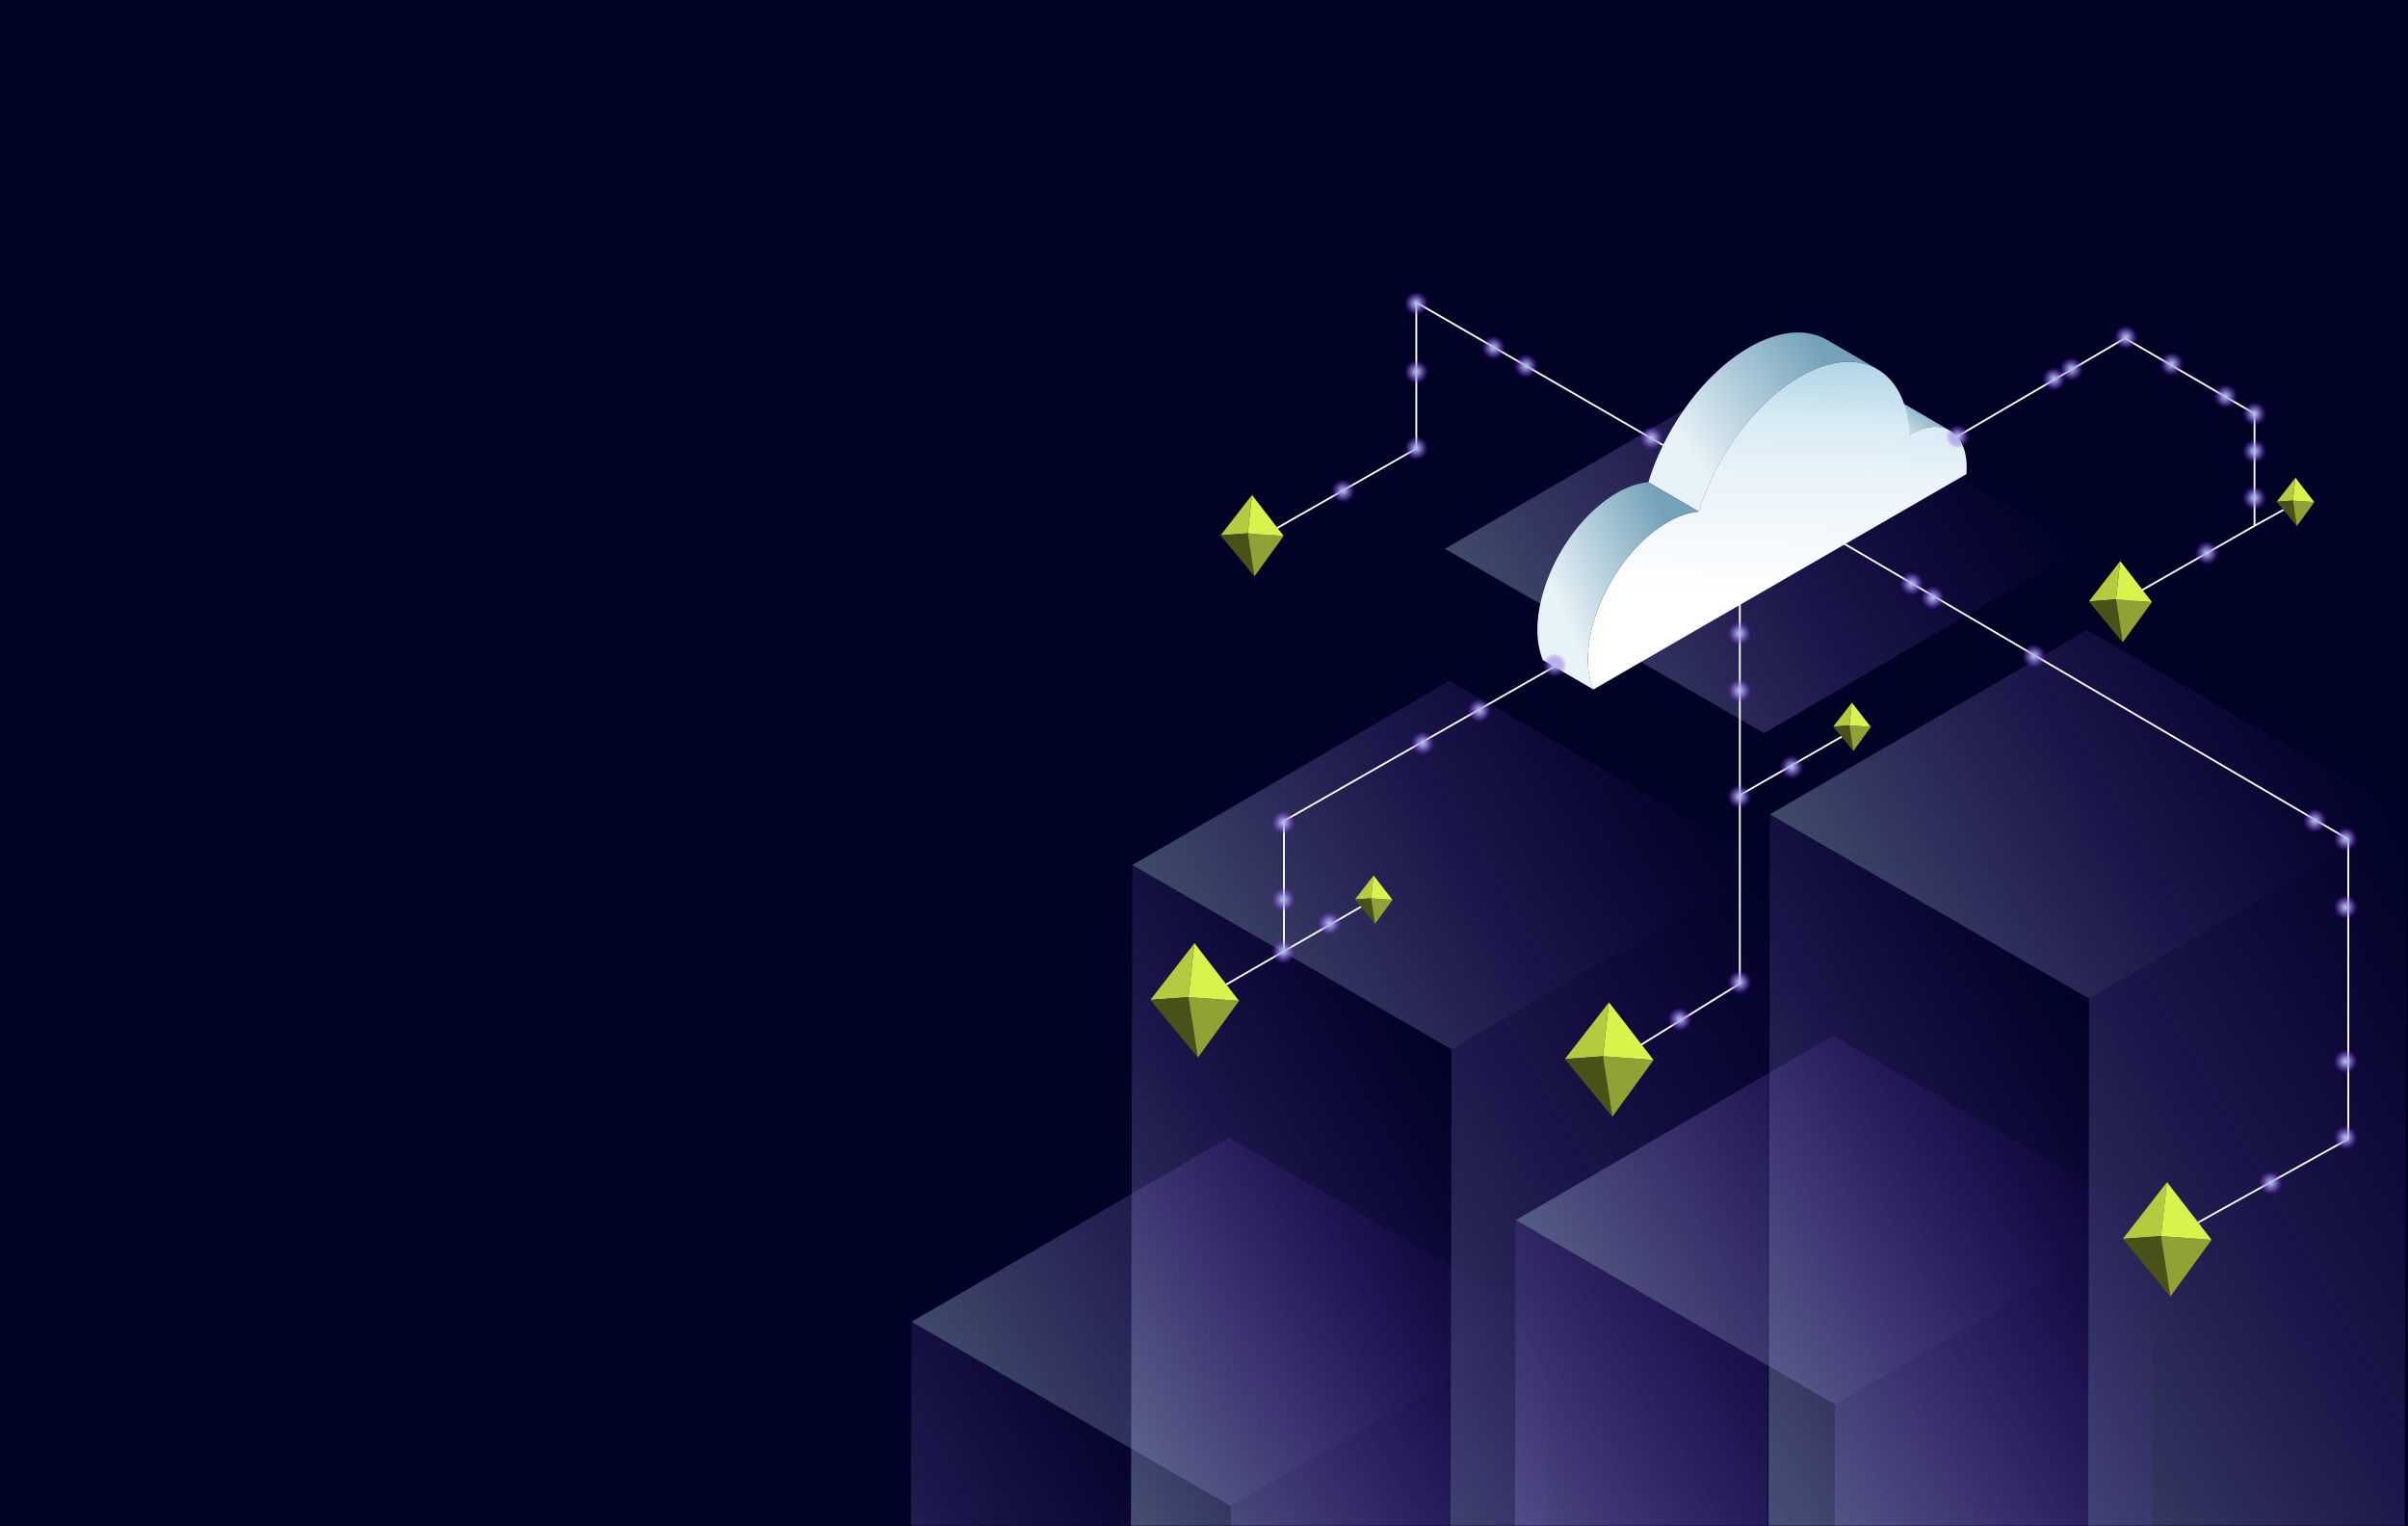 <svg fill="none" height="830" viewBox="0 0 1310 830" width="1310" xmlns="http://www.w3.org/2000/svg" xmlns:xlink="http://www.w3.org/1999/xlink"><linearGradient id="a"><stop offset="0" stop-color="#adc7e0"/><stop offset=".28" stop-color="#a19be4" stop-opacity=".74"/><stop offset=".91" stop-color="#842dee" stop-opacity=".09"/><stop offset="1" stop-color="#801ef0" stop-opacity="0"/></linearGradient><linearGradient id="b" gradientUnits="userSpaceOnUse" x1="592.247" x2="918.385" xlink:href="#a" y1="1039.4" y2="851.11"/><linearGradient id="c" gradientUnits="userSpaceOnUse" x1="462.158" x2="702.31" xlink:href="#a" y1="1014.58" y2="875.928"/><linearGradient id="d" gradientUnits="userSpaceOnUse" x1="539.174" x2="798.813" xlink:href="#a" y1="793.881" y2="643.99"/><linearGradient id="e" gradientUnits="userSpaceOnUse" x1="712.372" x2="1038.51" xlink:href="#a" y1="790.966" y2="602.663"/><linearGradient id="f" gradientUnits="userSpaceOnUse" x1="582.27" x2="822.434" xlink:href="#a" y1="766.146" y2="627.483"/><linearGradient id="g" gradientUnits="userSpaceOnUse" x1="659.299" x2="918.926" xlink:href="#a" y1="545.446" y2="395.544"/><linearGradient id="h" gradientUnits="userSpaceOnUse" x1="829.325" x2="1088.95" xlink:href="#a" y1="373.435" y2="223.544"/><linearGradient id="i" gradientUnits="userSpaceOnUse" x1="1059.22" x2="1385.36" xlink:href="#a" y1="763.382" y2="575.091"/><linearGradient id="j" gradientUnits="userSpaceOnUse" x1="929.132" x2="1169.28" xlink:href="#a" y1="738.563" y2="599.911"/><linearGradient id="k" gradientUnits="userSpaceOnUse" x1="1006.15" x2="1265.78" xlink:href="#a" y1="517.862" y2="367.972"/><linearGradient id="l" gradientUnits="userSpaceOnUse" x1="921.012" x2="1247.15" xlink:href="#a" y1="984.089" y2="795.786"/><linearGradient id="m" gradientUnits="userSpaceOnUse" x1="790.91" x2="1031.07" xlink:href="#a" y1="959.269" y2="820.618"/><linearGradient id="n" gradientUnits="userSpaceOnUse" x1="867.937" x2="1127.57" xlink:href="#a" y1="738.569" y2="588.679"/><linearGradient id="o"><stop offset="0" stop-color="#30218d"/><stop offset="1" stop-color="#60218d"/></linearGradient><linearGradient id="p" gradientUnits="userSpaceOnUse" x1="1060.82" x2="1012.31" xlink:href="#o" y1="226.032" y2="226.032"/><linearGradient id="q" gradientUnits="userSpaceOnUse" x1="1039.74" x2="1011.31" xlink:href="#o" y1="228.162" y2="228.162"/><linearGradient id="r"><stop offset="0" stop-color="#74a2b9"/><stop offset="1" stop-color="#e8f3f8"/></linearGradient><linearGradient id="s" gradientUnits="userSpaceOnUse" x1="1050" x2="1034.08" xlink:href="#r" y1="219.124" y2="240.358"/><linearGradient id="t" gradientUnits="userSpaceOnUse" x1="951.447" x2="1021.33" xlink:href="#o" y1="192.904" y2="192.904"/><linearGradient id="u" gradientUnits="userSpaceOnUse" x1="896.709" x2="978.898" xlink:href="#o" y1="233.63" y2="233.63"/><linearGradient id="v" gradientUnits="userSpaceOnUse" x1="836.369" x2="924.158" xlink:href="#o" y1="318.659" y2="318.659"/><linearGradient id="w" gradientUnits="userSpaceOnUse" x1="966.868" x2="971.646" y1="330.332" y2="196.779"><stop offset=".03" stop-color="#fff"/><stop offset=".557" stop-color="#e8f3f8"/><stop offset=".763" stop-color="#d8ebf4"/><stop offset=".87" stop-color="#c5e1ee"/><stop offset="1" stop-color="#b2d7e9"/></linearGradient><linearGradient id="x" gradientUnits="userSpaceOnUse" x1="994.105" x2="919.143" xlink:href="#r" y1="194.936" y2="247.164"/><linearGradient id="y" gradientUnits="userSpaceOnUse" x1="904.915" x2="838.484" xlink:href="#r" y1="278.576" y2="306.725"/><linearGradient id="z"><stop offset="0" stop-color="#adc7e0"/><stop offset=".09" stop-color="#abc0e0" stop-opacity=".96"/><stop offset=".24" stop-color="#a6aee2" stop-opacity=".85"/><stop offset=".43" stop-color="#9e91e5" stop-opacity=".68"/><stop offset=".65" stop-color="#9368e8" stop-opacity=".44"/><stop offset=".9" stop-color="#8635ed" stop-opacity=".14"/><stop offset="1" stop-color="#801ef0" stop-opacity="0"/></linearGradient><radialGradient id="A" cx="898.485" cy="238.241" gradientUnits="userSpaceOnUse" r="6.467" xlink:href="#z"/><radialGradient id="B" cx="946.279" cy="344.514" gradientUnits="userSpaceOnUse" r="6.467" xlink:href="#z"/><radialGradient id="C" cx="845.752" cy="361.904" gradientUnits="userSpaceOnUse" r="6.467" xlink:href="#z"/><radialGradient id="D" cx="804.77" cy="386.442" gradientUnits="userSpaceOnUse" r="6.467" xlink:href="#z"/><radialGradient id="E" cx="0" cy="0" gradientTransform="matrix(6.467 0 0 6.467 773.95 404.269)" gradientUnits="userSpaceOnUse" r="1" xlink:href="#z"/><radialGradient id="F" cx="0" cy="0" gradientTransform="matrix(6.467 0 0 6.467 698.139 447.437)" gradientUnits="userSpaceOnUse" r="1" xlink:href="#z"/><radialGradient id="G" cx="0" cy="0" gradientTransform="matrix(6.467 0 0 6.467 698.139 489.354)" gradientUnits="userSpaceOnUse" r="1" xlink:href="#z"/><radialGradient id="H" cx="723.261" cy="502.289" gradientUnits="userSpaceOnUse" r="6.467" xlink:href="#z"/><radialGradient id="I" cx="0" cy="0" gradientTransform="matrix(6.467 0 0 6.467 698.14 517.709)" gradientUnits="userSpaceOnUse" r="1" xlink:href="#z"/><radialGradient id="J" cx="0" cy="0" gradientTransform="matrix(6.467 0 0 6.467 1040 317.465)" gradientUnits="userSpaceOnUse" r="1" xlink:href="#z"/><radialGradient id="K" cx="0" cy="0" gradientTransform="matrix(6.467 0 0 6.467 1106.53 356.793)" gradientUnits="userSpaceOnUse" r="1" xlink:href="#z"/><radialGradient id="L" cx="0" cy="0" gradientTransform="matrix(6.467 0 0 6.467 1051.46 325.145)" gradientUnits="userSpaceOnUse" r="1" xlink:href="#z"/><radialGradient id="M" cx="0" cy="0" gradientTransform="matrix(6.467 0 0 6.467 946.279 433.272)" gradientUnits="userSpaceOnUse" r="1" xlink:href="#z"/><radialGradient id="N" cx="0" cy="0" gradientTransform="matrix(6.467 0 0 6.467 974.74 417.203)" gradientUnits="userSpaceOnUse" r="1" xlink:href="#z"/><radialGradient id="O" cx="0" cy="0" gradientTransform="matrix(6.467 0 0 6.467 946.279 375.673)" gradientUnits="userSpaceOnUse" r="1" xlink:href="#z"/><radialGradient id="P" cx="0" cy="0" gradientTransform="matrix(6.467 0 0 6.467 913.877 554.398)" gradientUnits="userSpaceOnUse" r="1" xlink:href="#z"/><radialGradient id="Q" cx="0" cy="0" gradientTransform="matrix(6.467 0 0 6.467 946.328 534.233)" gradientUnits="userSpaceOnUse" r="1" xlink:href="#z"/><radialGradient id="R" cx="0" cy="0" gradientTransform="matrix(6.467 0 0 6.467 1065.1 237.35)" gradientUnits="userSpaceOnUse" r="1" xlink:href="#z"/><radialGradient id="S" cx="0" cy="0" gradientTransform="matrix(6.467 0 0 6.467 1117.4 206.126)" gradientUnits="userSpaceOnUse" r="1" xlink:href="#z"/><radialGradient id="T" cx="0" cy="0" gradientTransform="matrix(6.467 0 0 6.467 1126.88 200.731)" gradientUnits="userSpaceOnUse" r="1" xlink:href="#z"/><radialGradient id="U" cx="0" cy="0" gradientTransform="matrix(6.467 0 0 6.467 1156.55 183.53)" gradientUnits="userSpaceOnUse" r="1" xlink:href="#z"/><radialGradient id="V" cx="0" cy="0" gradientTransform="matrix(6.467 0 0 6.467 1181.43 198.002)" gradientUnits="userSpaceOnUse" r="1" xlink:href="#z"/><radialGradient id="W" cx="0" cy="0" gradientTransform="matrix(6.467 0 0 6.467 1210.73 215.565)" gradientUnits="userSpaceOnUse" r="1" xlink:href="#z"/><radialGradient id="X" cx="0" cy="0" gradientTransform="matrix(6.467 0 0 6.467 1226.42 225.024)" gradientUnits="userSpaceOnUse" r="1" xlink:href="#z"/><radialGradient id="Y" cx="0" cy="0" gradientTransform="matrix(6.467 0 0 6.467 1226.42 245.434)" gradientUnits="userSpaceOnUse" r="1" xlink:href="#z"/><radialGradient id="Z" cx="0" cy="0" gradientTransform="matrix(6.467 0 0 6.467 1226.42 270.859)" gradientUnits="userSpaceOnUse" r="1" xlink:href="#z"/><radialGradient id="aa" cx="0" cy="0" gradientTransform="matrix(6.467 0 0 6.467 1200.55 300.811)" gradientUnits="userSpaceOnUse" r="1" xlink:href="#z"/><radialGradient id="ab" cx="0" cy="0" gradientTransform="matrix(6.467 0 0 6.467 1160.01 323.911)" gradientUnits="userSpaceOnUse" r="1" xlink:href="#z"/><radialGradient id="ac" cx="0" cy="0" gradientTransform="matrix(6.467 0 0 6.467 1259.28 446.346)" gradientUnits="userSpaceOnUse" r="1" xlink:href="#z"/><radialGradient id="ad" cx="0" cy="0" gradientTransform="matrix(6.467 0 0 6.467 1276.03 456.35)" gradientUnits="userSpaceOnUse" r="1" xlink:href="#z"/><radialGradient id="ae" cx="0" cy="0" gradientTransform="matrix(6.467 0 0 6.467 1276.03 493.436)" gradientUnits="userSpaceOnUse" r="1" xlink:href="#z"/><radialGradient id="af" cx="0" cy="0" gradientTransform="matrix(6.467 0 0 6.467 1276.03 577.35)" gradientUnits="userSpaceOnUse" r="1" xlink:href="#z"/><radialGradient id="ag" cx="0" cy="0" gradientTransform="matrix(6.467 0 0 6.467 1276.03 618.801)" gradientUnits="userSpaceOnUse" r="1" xlink:href="#z"/><radialGradient id="ah" cx="0" cy="0" gradientTransform="matrix(6.467 0 0 6.467 1235.31 643.377)" gradientUnits="userSpaceOnUse" r="1" xlink:href="#z"/><radialGradient id="ai" cx="0" cy="0" gradientTransform="matrix(6.467 0 0 6.467 1191.66 667.63)" gradientUnits="userSpaceOnUse" r="1" xlink:href="#z"/><radialGradient id="aj" cx="0" cy="0" gradientTransform="matrix(6.467 0 0 6.467 830.134 199.012)" gradientUnits="userSpaceOnUse" r="1" xlink:href="#z"/><radialGradient id="ak" cx="812.47" cy="189.11" gradientUnits="userSpaceOnUse" r="6.467" xlink:href="#z"/><radialGradient id="al" cx="770.493" cy="165.079" gradientUnits="userSpaceOnUse" r="6.467" xlink:href="#z"/><radialGradient id="am" cx="0" cy="0" gradientTransform="matrix(6.467 0 0 6.467 770.493 202.266)" gradientUnits="userSpaceOnUse" r="1" xlink:href="#z"/><radialGradient id="an" cx="0" cy="0" gradientTransform="matrix(6.467 0 0 6.467 770.493 243.819)" gradientUnits="userSpaceOnUse" r="1" xlink:href="#z"/><radialGradient id="ao" cx="0" cy="0" gradientTransform="matrix(6.467 0 0 6.467 730.638 267.061)" gradientUnits="userSpaceOnUse" r="1" xlink:href="#z"/><radialGradient id="ap" cx="687.691" cy="291.353" gradientUnits="userSpaceOnUse" r="6.467" xlink:href="#z"/><clipPath id="aq"><path d="m495 159h814v671h-814z"/></clipPath><mask id="ar" height="671" maskUnits="userSpaceOnUse" width="814" x="495" y="159"><path d="m1309 159h-814v671h814z" fill="#fff"/></mask><path d="m0 0h1310v830h-1310z" fill="#000326"/><g clip-path="url(#aq)"><g mask="url(#ar)"><g opacity=".37"><path d="m842.077 718.93-.997 352.37-172.525 100.27.997-352.376z" fill="url(#b)"/><path d="m669.553 819.192-.997 352.378-173.654-100.27.997-352.359z" fill="url(#c)"/><path d="m842.077 718.93-172.525 100.263-173.654-100.251 172.525-100.264z" fill="url(#d)"/></g><g opacity=".37"><path d="m962.201 470.496-.996 472.374-172.525 100.26.997-472.371z" fill="url(#e)"/><path d="m789.677 570.759-.997 472.371-173.653-100.26.996-472.374z" fill="url(#f)"/><path d="m962.202 470.495-172.525 100.263-173.654-100.263 172.525-100.251z" fill="url(#g)"/></g><path d="m1132.23 298.495-172.527 100.252-173.654-100.252 172.525-100.263z" fill="url(#h)" opacity=".37"/><g opacity=".37"><path d="m1309.05 442.924-.99 472.362-172.53 100.264 1-472.375z" fill="url(#i)"/><path d="m1136.53 543.175-1 472.375-173.653-100.264.997-472.362z" fill="url(#j)"/><path d="m1309.05 442.923-172.52 100.251-173.657-100.251 172.527-100.263z" fill="url(#k)"/></g><g opacity=".37"><path d="m1170.84 663.619-.99 352.371-172.53 100.27.996-352.378z" fill="url(#l)"/><path d="m998.316 763.882-.996 352.378-173.654-100.27.997-352.371z" fill="url(#m)"/><path d="m1170.84 663.618-172.525 100.263-173.653-100.263 172.525-100.251z" fill="url(#n)"/></g><g stroke="#fff"><path d="m661.004 539 37.5-21.626m0 0 44-25.374m-44 25.374v-70.874l149-85"/><path d="m908.004 244-137.5-79.5v79.5l-78 44.5"/><path d="m946.504 326.5v106m0 0v102.5l-56.5 35m56.5-137.5 57.496-33"/><path d="m1002 295 275.5 161.5v163l-84.5 47"/><path d="m1062 239 94-55 70.5 41v61m0 0-63 36m63-36 19-10.5"/></g><path d="m1014.84 218.644c.42-.184.84-.368 1.23-.525.42-.158.85-.316 1.27-.474.42-.157.84-.289 1.23-.394.42-.132.87-.237 1.29-.342s.84-.21 1.26-.289c.45-.079.92-.158 1.37-.237.47-.052.92-.105 1.37-.131.5-.026.97-.053 1.44-.053.55 0 1.08.027 1.61.079.6.053 1.21.132 1.78.263.74.158 1.48.342 2.16.605.87.315 1.71.71 2.5 1.157l27.45 15.933c-.79-.474-1.63-.842-2.5-1.157-.71-.237-1.42-.447-2.16-.605-.58-.105-1.18-.21-1.79-.263-.52-.053-1.05-.079-1.6-.079-.47 0-.97 0-1.45.053-.44.026-.92.079-1.36.131-.45.053-.9.132-1.37.237-.42.079-.84.184-1.26.289s-.84.237-1.29.342c-.42.131-.81.263-1.24.394-.42.158-.84.316-1.26.473-.42.158-.81.342-1.23.526s-.84.395-1.27.605c-.42.21-.84.421-1.26.657l-27.45-15.933c.42-.236.85-.447 1.27-.657s.84-.394 1.26-.605z" fill="url(#p)"/><path d="m1039.76 235.839c-.31.184-.65.368-1 .552l-27.45-15.933c.35-.184.66-.368 1-.552z" fill="url(#q)"/><path d="m1060.85 234.235-27.45-15.933c-5.63-3.287-13.46-2.813-22.09 2.182l27.45 15.933c8.63-4.996 16.44-5.442 22.09-2.182z" fill="url(#s)"/><path d="m1021.33 200.818-27.448-15.933c-10.858-6.31-25.844-5.442-42.435 4.128l27.449 15.933c16.564-9.571 31.574-10.438 42.434-4.128z" fill="url(#t)"/><path d="m978.898 204.972-27.449-15.933c-24.609 14.198-45.722 43.592-54.74 73.276l27.449 15.933c9.018-29.71 30.13-59.078 54.74-73.276z" fill="url(#u)"/><path d="m924.158 278.249-27.449-15.933c-5.285.447-11.069 2.366-17.142 5.863-23.926 13.829-43.277 47.299-43.198 74.8 0 6.284 1.104 11.648 2.971 16.117l27.449 15.933c-1.867-4.469-2.945-9.833-2.971-16.117-.079-27.501 19.272-60.997 43.197-74.8 6.074-3.497 11.858-5.416 17.143-5.863z" fill="url(#v)"/><path d="m978.897 204.972c-24.609 14.198-45.722 43.593-54.74 73.276-5.285.447-11.069 2.366-17.142 5.863-23.926 13.829-43.277 47.299-43.198 74.8 0 6.284 1.104 11.648 2.971 16.117l62.023-35.809 18.877-10.885 60.362-34.863 21.62-12.463 40.12-23.162c.1-1.262.13-2.498.13-3.708-.05-19.719-13.96-27.632-31.13-17.747-1.45-35.836-27.71-50.007-59.867-31.445z" fill="url(#w)"/><path d="m896.815 262.026c.315-1.025.657-2.05.999-3.075.342-1 .683-1.999 1.051-2.998.369-.973.737-1.972 1.105-2.944.368-.947.762-1.92 1.157-2.866.394-.947.815-1.92 1.235-2.866.421-.947.868-1.919 1.315-2.866.473-1.025.973-2.051 1.472-3.076.605-1.209 1.21-2.393 1.841-3.576.894-1.682 1.84-3.365 2.813-5.022 1.577-2.681 3.234-5.337 4.969-7.913 1.183-1.736 2.393-3.445 3.628-5.127.815-1.105 1.63-2.182 2.472-3.234.762-.947 1.525-1.893 2.287-2.84.763-.894 1.525-1.788 2.288-2.681.762-.868 1.551-1.736 2.34-2.577.788-.868 1.603-1.709 2.418-2.55.842-.842 1.683-1.683 2.551-2.498.867-.815 1.735-1.63 2.603-2.419.867-.789 1.761-1.551 2.655-2.314.894-.736 1.762-1.472 2.656-2.182.867-.684 1.735-1.341 2.602-1.998.842-.631 1.709-1.236 2.577-1.841.841-.578 1.683-1.13 2.55-1.682.842-.526 1.657-1.052 2.498-1.525.184-.105.395-.237.579-.342.631-.368 1.262-.71 1.893-1.052.815-.447 1.63-.867 2.445-1.262.815-.394 1.604-.788 2.419-1.13.788-.368 1.603-.684 2.392-.999.815-.316 1.604-.631 2.393-.894.789-.289 1.604-.552 2.392-.789.842-.263 1.657-.473 2.472-.684.815-.21 1.656-.394 2.471-.552.868-.157 1.735-.315 2.577-.42.894-.132 1.788-.211 2.682-.263.92-.053 1.84-.105 2.76-.079 1.052 0 2.077.052 3.103.131 1.183.105 2.313.263 3.444.5 1.42.289 2.787.657 4.128 1.13 1.709.605 3.339 1.368 4.916 2.262l27.447 15.932c-1.55-.893-3.18-1.656-4.91-2.261-1.34-.473-2.71-.841-4.13-1.13-1.13-.237-2.26-.395-3.45-.5-1.02-.105-2.05-.131-3.1-.131-.89 0-1.81.026-2.76.079-.87.052-1.76.157-2.68.263-.843.105-1.71.262-2.578.42-.815.158-1.63.342-2.471.552-.816.211-1.631.421-2.472.684-.789.237-1.577.499-2.392.789-.789.289-1.604.578-2.393.894-.789.315-1.578.657-2.393.999-.788.368-1.603.736-2.418 1.13-.815.395-1.631.815-2.446 1.262-.631.342-1.262.684-1.893 1.052-.184.105-.394.237-.578.342-.841.499-1.683.999-2.498 1.525-.841.552-1.709 1.104-2.55 1.682-.868.605-1.709 1.21-2.577 1.841-.867.657-1.735 1.314-2.603 1.998-.894.71-1.787 1.42-2.655 2.182-.894.763-1.788 1.525-2.656 2.314-.867.789-1.761 1.604-2.603 2.419-.867.815-1.708 1.656-2.55 2.497-.815.842-1.63 1.683-2.419 2.551-.788.841-1.551 1.709-2.34 2.576-.762.868-1.525 1.762-2.287 2.682-.763.92-1.551 1.867-2.287 2.84-.842 1.051-1.657 2.129-2.472 3.234-1.236 1.682-2.445 3.391-3.628 5.127-1.735 2.576-3.392 5.205-4.969 7.913-.973 1.657-1.893 3.339-2.814 5.022-.631 1.183-1.235 2.366-1.84 3.576-.5 1.025-.999 2.05-1.472 3.076-.447.946-.868 1.893-1.315 2.866-.421.946-.815 1.893-1.236 2.865-.394.947-.788 1.92-1.157 2.866-.394.973-.762 1.972-1.104 2.945-.368.999-.71 1.998-1.051 2.997-.342 1.026-.684 2.051-1 3.076-.026.106-.052.184-.078.29l-27.449-15.933s.052-.184.079-.29z" fill="url(#x)"/><path d="m836.395 341.007c0-.683.053-1.393.106-2.103.052-.71.105-1.394.157-2.103.079-.71.158-1.42.237-2.13.079-.736.184-1.446.315-2.182.106-.736.237-1.446.369-2.183.131-.762.289-1.498.446-2.261.158-.762.342-1.498.526-2.261.184-.762.395-1.525.605-2.287.21-.763.447-1.525.657-2.287.237-.737.474-1.499.71-2.235.237-.737.5-1.473.763-2.209.263-.71.526-1.42.788-2.129.263-.71.553-1.394.842-2.104.289-.683.578-1.393.894-2.077.315-.71.631-1.393.946-2.103.368-.763.736-1.525 1.105-2.288.446-.867.893-1.735 1.34-2.603.684-1.288 1.394-2.55 2.13-3.786 1.025-1.735 2.103-3.47 3.234-5.127.894-1.314 1.814-2.629 2.734-3.917.631-.841 1.262-1.709 1.92-2.524.552-.684 1.104-1.367 1.656-2.051.552-.657 1.104-1.314 1.683-1.945.552-.631 1.13-1.262 1.682-1.867.579-.631 1.184-1.262 1.788-1.867.605-.605 1.21-1.209 1.841-1.814s1.262-1.183 1.919-1.762c.631-.578 1.288-1.13 1.919-1.682.631-.526 1.289-1.052 1.92-1.578.631-.499 1.262-.973 1.893-1.446s1.262-.894 1.893-1.341c.604-.42 1.235-.815 1.84-1.209.605-.395 1.209-.763 1.84-1.131.132-.079.29-.157.421-.236.473-.263.92-.526 1.394-.789.604-.316 1.183-.631 1.788-.92.578-.29 1.183-.579 1.761-.815.578-.263 1.157-.5 1.735-.737.579-.236 1.157-.446 1.736-.657.578-.21 1.183-.394 1.761-.578.605-.184 1.183-.342 1.762-.5.604-.158 1.209-.289 1.814-.394.631-.132 1.236-.237 1.867-.316.525-.079 1.025-.131 1.551-.157l27.449 15.933c-.5.052-1.026.105-1.552.157-.604.079-1.235.184-1.866.316-.605.105-1.21.263-1.815.394-.578.158-1.183.316-1.761.5-.579.184-1.157.368-1.762.578-.578.21-1.157.421-1.735.657-.578.237-1.157.474-1.735.737-.579.262-1.157.525-1.762.815-.578.289-1.183.604-1.788.92-.473.236-.92.499-1.393.789-.132.078-.289.157-.421.236-.604.368-1.235.736-1.84 1.131-.605.394-1.236.789-1.841 1.209-.631.421-1.262.868-1.893 1.341s-1.262.947-1.893 1.446c-.657.5-1.288 1.026-1.919 1.578-.657.552-1.288 1.104-1.919 1.682-.631.579-1.289 1.157-1.893 1.762-.605.578-1.236 1.183-1.841 1.814-.604.605-1.183 1.236-1.788 1.867-.578.604-1.13 1.235-1.682 1.866-.552.632-1.131 1.289-1.683 1.946-.552.684-1.104 1.367-1.656 2.051-.658.841-1.289 1.683-1.92 2.524-.946 1.288-1.866 2.577-2.734 3.917-1.131 1.683-2.209 3.392-3.234 5.127-.736 1.262-1.446 2.524-2.13 3.786-.473.868-.92 1.736-1.34 2.603-.369.763-.737 1.525-1.105 2.288-.315.683-.657 1.393-.946 2.103-.316.684-.605 1.367-.894 2.077s-.579 1.394-.841 2.103c-.263.71-.553 1.42-.789 2.13-.263.736-.526 1.472-.763 2.209-.236.736-.499 1.498-.71 2.234-.236.763-.447 1.525-.657 2.288-.21.762-.421 1.525-.605 2.287-.184.763-.368 1.525-.525 2.261-.158.763-.316 1.499-.447 2.261-.132.737-.263 1.473-.368 2.183-.106.736-.211 1.446-.316 2.182-.079.71-.158 1.42-.237 2.129-.079.71-.131 1.42-.157 2.104-.053.71-.079 1.393-.106 2.103 0 .658-.026 1.315-.026 1.946v.105c0 .657 0 1.315.053 1.972.026.683.079 1.341.131 1.972.053.683.132 1.341.211 1.998.078.684.184 1.367.315 2.051.131.736.263 1.42.421 2.129.184.763.368 1.525.578 2.235.237.842.5 1.63.789 2.419.158.421.315.815.473 1.209l-27.449-15.932c-.157-.395-.315-.789-.473-1.21-.289-.789-.552-1.604-.789-2.419-.21-.736-.394-1.472-.578-2.235-.158-.683-.289-1.393-.421-2.129-.105-.657-.21-1.341-.315-2.051-.079-.657-.158-1.315-.211-1.998-.052-.657-.105-1.315-.131-1.972s-.053-1.315-.053-1.972c0-.026 0-.079 0-.105 0-.657 0-1.288.027-1.946z" fill="url(#y)"/><path d="m904.932 238.241c0 3.577-2.89 6.467-6.467 6.467s-6.467-2.89-6.467-6.467c0-3.578 2.89-6.468 6.467-6.468s6.467 2.89 6.467 6.468z" fill="url(#A)"/><path d="m952.747 344.514c0 3.578-2.889 6.468-6.467 6.468-3.577 0-6.468-2.89-6.468-6.468 0-3.577 2.891-6.467 6.468-6.467 3.578 0 6.467 2.89 6.467 6.467z" fill="url(#B)"/><path d="m852.219 361.904c0 3.577-2.89 6.468-6.467 6.468s-6.467-2.891-6.467-6.468 2.89-6.466 6.467-6.466 6.467 2.889 6.467 6.466z" fill="url(#C)"/><path d="m811.237 386.442c0 3.578-2.89 6.468-6.467 6.468s-6.467-2.89-6.467-6.468c0-3.577 2.89-6.467 6.467-6.467s6.467 2.89 6.467 6.467z" fill="url(#D)"/><path d="m773.95 410.736c3.571 0 6.467-2.895 6.467-6.467s-2.896-6.468-6.467-6.468c-3.572 0-6.468 2.896-6.468 6.468s2.896 6.467 6.468 6.467z" fill="url(#E)"/><path d="m704.586 447.437c0 3.577-2.89 6.467-6.467 6.467s-6.467-2.89-6.467-6.467c0-3.578 2.89-6.468 6.467-6.468s6.467 2.89 6.467 6.468z" fill="url(#F)"/><path d="m704.586 489.354c0 3.577-2.89 6.467-6.467 6.467s-6.467-2.89-6.467-6.467 2.89-6.467 6.467-6.467 6.467 2.89 6.467 6.467z" fill="url(#G)"/><path d="m729.708 502.289c0 3.578-2.89 6.468-6.467 6.468-3.578 0-6.468-2.89-6.468-6.468 0-3.577 2.89-6.467 6.468-6.467 3.577 0 6.467 2.89 6.467 6.467z" fill="url(#H)"/><path d="m704.587 517.709c0 3.577-2.89 6.467-6.467 6.467s-6.468-2.89-6.468-6.467 2.891-6.467 6.468-6.467 6.467 2.89 6.467 6.467z" fill="url(#I)"/><path d="m1046.46 317.465c0 3.578-2.89 6.468-6.46 6.468-3.58 0-6.47-2.89-6.47-6.468 0-3.577 2.89-6.467 6.47-6.467 3.57 0 6.46 2.89 6.46 6.467z" fill="url(#J)"/><path d="m1112.98 356.793c0 3.577-2.89 6.467-6.47 6.467s-6.47-2.89-6.47-6.467 2.89-6.467 6.47-6.467 6.47 2.89 6.47 6.467z" fill="url(#K)"/><path d="m1057.9 325.145c0 3.577-2.89 6.467-6.46 6.467-3.58 0-6.47-2.89-6.47-6.467s2.89-6.467 6.47-6.467c3.57 0 6.46 2.89 6.46 6.467z" fill="url(#L)"/><path d="m952.747 433.272c0 3.577-2.889 6.468-6.467 6.468-3.577 0-6.468-2.891-6.468-6.468s2.891-6.467 6.468-6.467c3.578 0 6.467 2.89 6.467 6.467z" fill="url(#M)"/><path d="m981.207 417.203c0 3.578-2.89 6.468-6.467 6.468s-6.467-2.89-6.467-6.468c0-3.577 2.89-6.467 6.467-6.467s6.467 2.89 6.467 6.467z" fill="url(#N)"/><path d="m952.747 375.673c0 3.577-2.889 6.467-6.467 6.467-3.577 0-6.468-2.89-6.468-6.467 0-3.578 2.891-6.468 6.468-6.468 3.578 0 6.467 2.89 6.467 6.468z" fill="url(#O)"/><path d="m920.344 554.398c0 3.577-2.89 6.467-6.467 6.467s-6.467-2.89-6.467-6.467 2.89-6.468 6.467-6.468 6.467 2.891 6.467 6.468z" fill="url(#P)"/><path d="m952.796 534.233c0 3.577-2.891 6.467-6.468 6.467s-6.467-2.89-6.467-6.467 2.89-6.467 6.467-6.467 6.468 2.89 6.468 6.467z" fill="url(#Q)"/><path d="m1071.55 237.35c0 3.577-2.89 6.467-6.47 6.467s-6.47-2.89-6.47-6.467 2.89-6.467 6.47-6.467 6.47 2.89 6.47 6.467z" fill="url(#R)"/><path d="m1123.87 206.126c0 3.577-2.89 6.467-6.47 6.467-3.57 0-6.46-2.89-6.46-6.467 0-3.578 2.89-6.468 6.46-6.468 3.58 0 6.47 2.89 6.47 6.468z" fill="url(#S)"/><path d="m1133.33 200.731c0 3.577-2.89 6.467-6.47 6.467s-6.47-2.89-6.47-6.467 2.89-6.467 6.47-6.467 6.47 2.89 6.47 6.467z" fill="url(#T)"/><path d="m1163.02 183.53c0 3.577-2.89 6.467-6.47 6.467s-6.47-2.89-6.47-6.467 2.89-6.468 6.47-6.468 6.47 2.891 6.47 6.468z" fill="url(#U)"/><path d="m1187.88 198.002c0 3.578-2.89 6.468-6.47 6.468s-6.47-2.89-6.47-6.468c0-3.577 2.89-6.467 6.47-6.467s6.47 2.89 6.47 6.467z" fill="url(#V)"/><path d="m1217.2 215.565c0 3.577-2.89 6.467-6.47 6.467-3.57 0-6.46-2.89-6.46-6.467s2.89-6.467 6.46-6.467c3.58 0 6.47 2.89 6.47 6.467z" fill="url(#W)"/><path d="m1232.88 225.024c0 3.577-2.89 6.467-6.46 6.467-3.58 0-6.47-2.89-6.47-6.467s2.89-6.467 6.47-6.467c3.57 0 6.46 2.89 6.46 6.467z" fill="url(#X)"/><path d="m1232.88 245.434c0 3.577-2.89 6.467-6.46 6.467-3.58 0-6.47-2.89-6.47-6.467s2.89-6.467 6.47-6.467c3.57 0 6.46 2.89 6.46 6.467z" fill="url(#Y)"/><path d="m1232.88 270.859c0 3.577-2.89 6.467-6.46 6.467-3.58 0-6.47-2.89-6.47-6.467 0-3.578 2.89-6.468 6.47-6.468 3.57 0 6.46 2.89 6.46 6.468z" fill="url(#Z)"/><path d="m1207.02 300.811c0 3.578-2.89 6.468-6.47 6.468s-6.47-2.89-6.47-6.468c0-3.577 2.89-6.467 6.47-6.467s6.47 2.89 6.47 6.467z" fill="url(#aa)"/><path d="m1166.47 323.911c0 3.577-2.89 6.467-6.46 6.467-3.58 0-6.47-2.89-6.47-6.467s2.89-6.468 6.47-6.468c3.57 0 6.46 2.891 6.46 6.468z" fill="url(#ab)"/><path d="m1265.75 446.346c0 3.577-2.89 6.467-6.47 6.467s-6.47-2.89-6.47-6.467 2.89-6.467 6.47-6.467 6.47 2.89 6.47 6.467z" fill="url(#ac)"/><path d="m1282.5 456.35c0 3.577-2.89 6.467-6.47 6.467-3.57 0-6.46-2.89-6.46-6.467s2.89-6.467 6.46-6.467c3.58 0 6.47 2.89 6.47 6.467z" fill="url(#ad)"/><path d="m1282.5 493.436c0 3.577-2.89 6.467-6.47 6.467-3.57 0-6.46-2.89-6.46-6.467s2.89-6.467 6.46-6.467c3.58 0 6.47 2.89 6.47 6.467z" fill="url(#ae)"/><path d="m1282.5 577.35c0 3.577-2.89 6.467-6.47 6.467-3.57 0-6.46-2.89-6.46-6.467s2.89-6.467 6.46-6.467c3.58 0 6.47 2.89 6.47 6.467z" fill="url(#af)"/><path d="m1282.5 618.801c0 3.577-2.89 6.467-6.47 6.467-3.57 0-6.46-2.89-6.46-6.467s2.89-6.467 6.46-6.467c3.58 0 6.47 2.89 6.47 6.467z" fill="url(#ag)"/><path d="m1241.78 643.377c0 3.577-2.89 6.468-6.47 6.468s-6.47-2.891-6.47-6.468 2.89-6.467 6.47-6.467 6.47 2.89 6.47 6.467z" fill="url(#ah)"/><path d="m1198.12 667.63c0 3.577-2.89 6.467-6.46 6.467-3.58 0-6.47-2.89-6.47-6.467 0-3.578 2.89-6.468 6.47-6.468 3.57 0 6.46 2.89 6.46 6.468z" fill="url(#ai)"/><path d="m836.601 199.012c0 3.577-2.89 6.468-6.467 6.468-3.578 0-6.468-2.891-6.468-6.468s2.89-6.467 6.468-6.467c3.577 0 6.467 2.89 6.467 6.467z" fill="url(#aj)"/><path d="m818.937 189.11c0 3.577-2.89 6.467-6.467 6.467-3.578 0-6.468-2.89-6.468-6.467s2.89-6.467 6.468-6.467c3.577 0 6.467 2.89 6.467 6.467z" fill="url(#ak)"/><path d="m776.94 165.079c0 3.577-2.89 6.467-6.467 6.467s-6.467-2.89-6.467-6.467c0-3.578 2.89-6.468 6.467-6.468s6.467 2.89 6.467 6.468z" fill="url(#al)"/><path d="m776.94 202.266c0 3.577-2.89 6.468-6.467 6.468s-6.467-2.891-6.467-6.468 2.89-6.467 6.467-6.467 6.467 2.89 6.467 6.467z" fill="url(#am)"/><path d="m776.94 243.819c0 3.577-2.89 6.467-6.467 6.467s-6.467-2.89-6.467-6.467 2.89-6.467 6.467-6.467 6.467 2.89 6.467 6.467z" fill="url(#an)"/><path d="m737.105 267.061c0 3.577-2.89 6.467-6.468 6.467-3.577 0-6.467-2.89-6.467-6.467s2.89-6.467 6.467-6.467c3.578 0 6.468 2.89 6.468 6.467z" fill="url(#ao)"/><path d="m694.138 291.353c0 3.577-2.89 6.467-6.468 6.467-3.577 0-6.467-2.89-6.467-6.467s2.89-6.468 6.467-6.468c3.578 0 6.468 2.891 6.468 6.468z" fill="url(#ap)"/><path d="m997.32 395.209 10.16-13.068-1.38 12.437z" fill="#b6ca3f"/><path d="m1008.26 408.501-2.16-13.921-8.78.629z" fill="#495119"/><path d="m1008.25 408.5 9.5-13.071-11.66-.849z" fill="#91a133"/><path d="m1017.75 395.428-10.27-13.289-1.38 12.44z" fill="#daf24c"/><path d="m851.32 576.035 24.001-30.859-3.275 29.371z" fill="#b6ca3f"/><path d="m877.151 607.424-5.107-32.875-20.724 1.487z" fill="#495119"/><path d="m877.146 607.421 22.415-30.866-27.52-2.006z" fill="#91a133"/><path d="m899.56 576.556-24.238-31.382-3.277 29.376z" fill="#daf24c"/><path d="m664.055 291.167 17.064-21.94-2.329 20.881z" fill="#b6ca3f"/><path d="m682.42 313.483-3.631-23.372-14.734 1.057z" fill="#495119"/><path d="m682.416 313.482 15.937-21.945-19.566-1.426z" fill="#91a133"/><path d="m698.351 291.537-17.233-22.312-2.329 20.886z" fill="#daf24c"/><path d="m1136.39 327.109 17.06-21.939-2.32 20.881z" fill="#b6ca3f"/><path d="m1154.76 349.425-3.64-23.372-14.73 1.057z" fill="#495119"/><path d="m1154.75 349.424 15.94-21.945-19.57-1.426z" fill="#91a133"/><path d="m1170.69 327.48-17.23-22.312-2.33 20.886z" fill="#daf24c"/><path d="m1238.58 272.907 10.17-13.067-1.39 12.437z" fill="#b6ca3f"/><path d="m1249.52 286.199-2.16-13.922-8.78.63z" fill="#495119"/><path d="m1249.52 286.198 9.49-13.071-11.65-.85z" fill="#91a133"/><path d="m1259.01 273.127-10.26-13.289-1.39 12.439z" fill="#daf24c"/><path d="m1154.88 673.834 24-30.859-3.27 29.371z" fill="#b6ca3f"/><path d="m1180.71 705.222-5.1-32.874-20.73 1.487z" fill="#495119"/><path d="m1180.71 705.22 22.41-30.866-27.52-2.006z" fill="#91a133"/><path d="m1203.12 674.355-24.23-31.382-3.28 29.376z" fill="#daf24c"/><path d="m737.105 489.242 10.164-13.068-1.387 12.438z" fill="#b6ca3f"/><path d="m748.043 502.534-2.162-13.921-8.776.63z" fill="#495119"/><path d="m748.042 502.533 9.493-13.071-11.654-.849z" fill="#91a133"/><path d="m757.533 489.464-10.264-13.29-1.388 12.44z" fill="#daf24c"/><path d="m625.816 543.873 24.001-30.859-3.275 29.371z" fill="#b6ca3f"/><path d="m651.648 575.261-5.108-32.874-20.724 1.487z" fill="#495119"/><path d="m651.642 575.259 22.415-30.866-27.52-2.006z" fill="#91a133"/><path d="m674.057 544.394-24.238-31.382-3.276 29.376z" fill="#daf24c"/></g></g></svg>